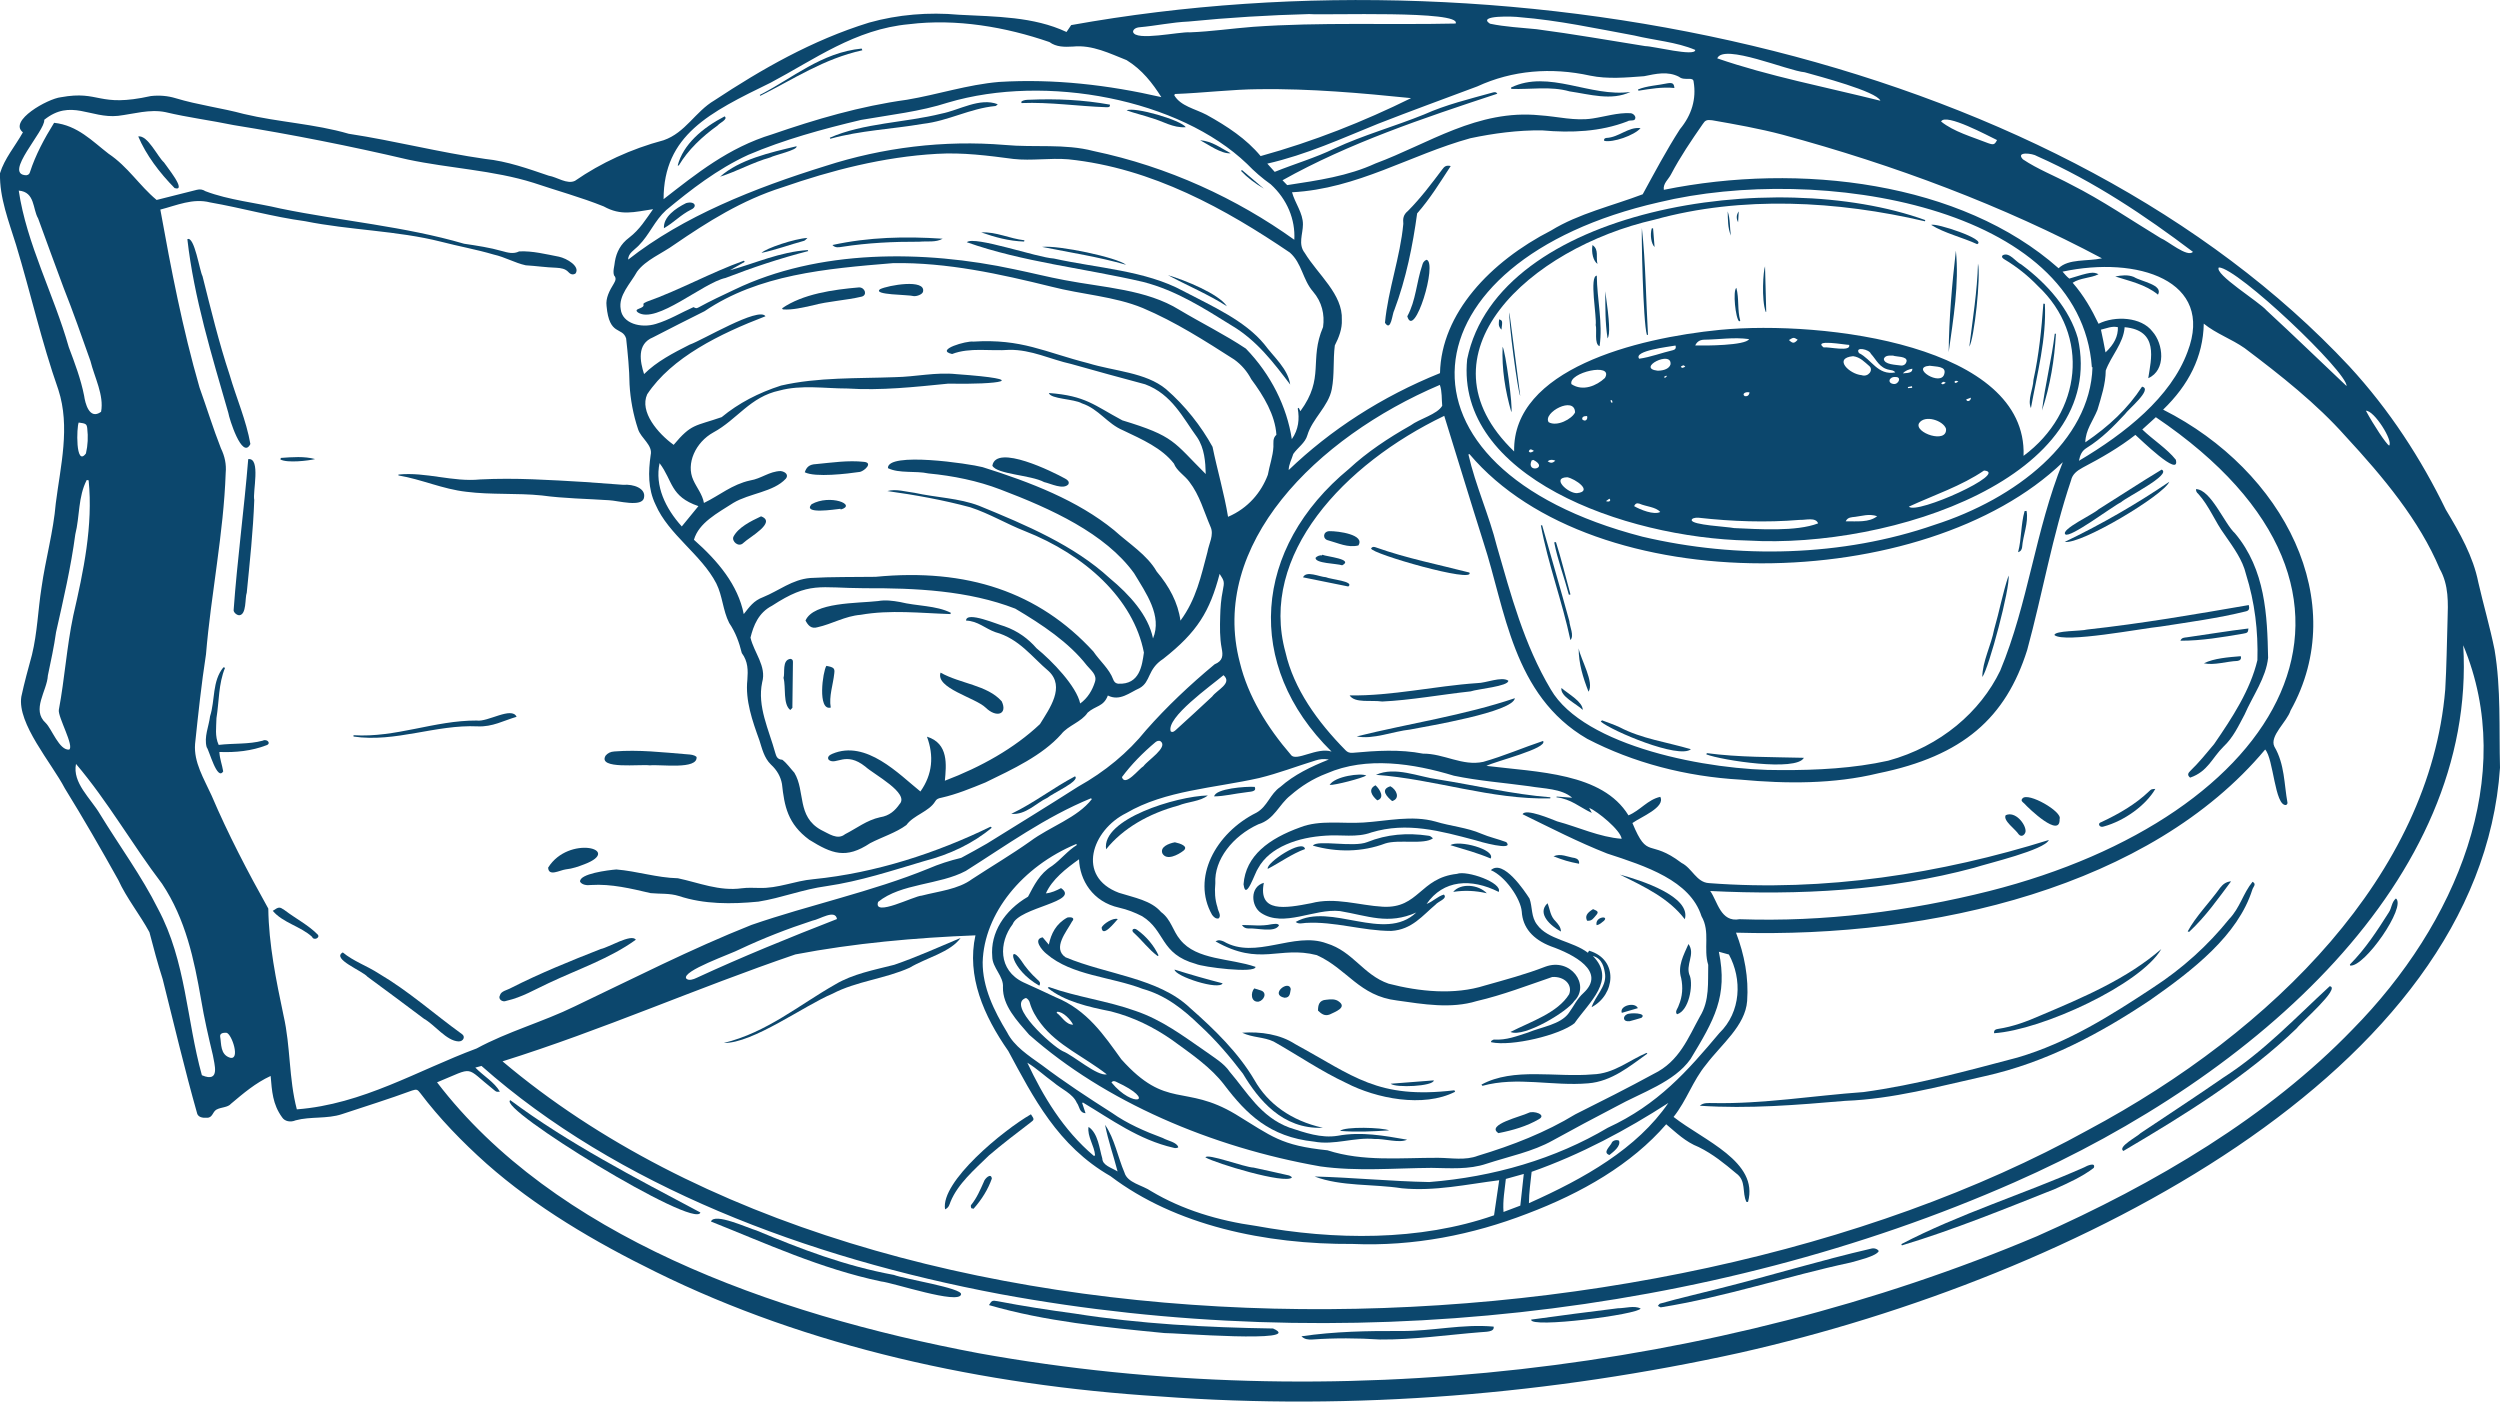 <?xml version="1.0" encoding="UTF-8"?>
<svg xmlns="http://www.w3.org/2000/svg" width="132" height="74" viewBox="0 0 132 74" fill="none">
  <path d="M14.294 56.809C13.483 57.182 12.842 57.737 12.2 58.275C12.027 58.483 11.675 58.451 11.426 58.589C11.213 58.712 11.231 59.038 10.901 59.018C10.659 59.032 10.487 58.974 10.417 58.818C9.746 56.454 9.188 54.072 8.59 51.7C8.326 50.877 8.106 50.049 7.89 49.221C7.387 48.29 6.683 47.424 6.246 46.464C5.337 44.834 4.409 43.222 3.422 41.624C2.725 40.288 0.902 38.206 1.126 36.785C1.283 36.044 1.489 35.31 1.687 34.576C1.973 33.399 2.006 32.203 2.193 31.017C2.402 29.534 2.82 28.069 2.945 26.577C3.195 24.595 3.719 22.542 3.081 20.577C2.193 18.049 1.617 15.465 0.847 12.925C0.465 11.691 -0.033 10.431 -0 9.148C0.238 8.367 0.799 7.721 1.21 6.987C0.429 6.382 2.523 5.21 3.213 5.134C5.293 4.755 5.15 5.694 7.963 5.072C8.411 5.022 8.854 5.057 9.276 5.186C10.446 5.542 11.69 5.697 12.878 6.018C14.698 6.452 16.623 6.54 18.413 7.063C20.838 7.433 23.186 8.044 25.61 8.39C26.791 8.511 27.888 8.91 28.974 9.277C29.41 9.348 29.946 9.75 30.36 9.547C31.725 8.602 33.324 7.862 35.041 7.404C36.196 7.004 36.71 5.894 37.719 5.301C40.198 3.665 42.872 2.124 45.891 1.193C47.41 0.767 49.035 0.632 50.634 0.779C52.582 0.881 54.574 0.873 56.312 1.689C56.386 1.58 56.455 1.475 56.558 1.325C80.492 -2.977 109.015 3.26 124.04 19.338C126.178 21.658 127.836 24.23 129.139 26.909C129.879 28.139 130.587 29.387 130.855 30.75C131.127 31.939 131.475 33.12 131.714 34.312C132.058 36.37 131.945 38.464 132 40.541C130.91 56.651 109.445 67.463 91.874 71.425C81.96 73.613 71.524 74.5 61.227 73.73C51.896 73.143 42.652 71.12 34.641 67.164C31.373 65.561 28.27 63.725 25.691 61.443C24.392 60.283 23.197 59.047 22.188 57.711C22.049 57.532 22.008 57.496 21.759 57.579C20.541 58.028 19.294 58.416 18.054 58.827C17.276 59.088 16.392 58.941 15.611 59.153C15.343 59.27 15.035 59.212 14.896 58.997C14.389 58.301 14.36 57.602 14.29 56.815L14.294 56.809ZM8.26 10.56C9.008 10.373 9.698 10.196 10.391 10.023C10.56 9.979 10.703 10.002 10.85 10.097C12.082 10.566 13.509 10.701 14.819 11.013C18.043 11.674 21.363 11.95 24.503 12.869C25.185 12.971 25.863 13.071 26.52 13.259C26.806 13.338 27.11 13.427 27.411 13.274C28.119 13.239 28.827 13.424 29.509 13.553C29.935 13.644 30.643 14.067 30.39 14.437C30.272 14.519 30.14 14.507 30.012 14.366C29.847 14.184 29.616 14.152 29.37 14.137C28.831 14.12 28.299 14.04 27.76 14.008C27.18 13.882 26.667 13.573 26.069 13.441C25.159 13.171 24.209 13.004 23.288 12.763C20.959 12.173 18.472 12.158 16.106 11.679C14.404 11.45 12.776 10.98 11.092 10.687C10.186 10.452 9.328 10.845 8.466 11.066C9.034 14.22 9.639 17.353 10.534 20.46C10.916 21.526 11.25 22.612 11.664 23.67C11.87 24.092 11.958 24.518 11.917 24.965C11.807 28.174 11.143 31.346 10.876 34.55C10.633 36.124 10.465 37.707 10.3 39.281C10.223 40.247 10.769 41.116 11.173 42.006C12.038 44.035 13.073 46.017 14.166 47.973C14.191 49.87 14.58 51.761 14.973 53.629C15.347 55.265 15.244 56.939 15.673 58.574C19.154 58.307 22.067 56.51 25.166 55.359C26.806 54.466 28.669 53.958 30.353 53.133C33.434 51.667 36.464 50.114 39.677 48.836C42.751 47.773 46.027 47.086 49.024 45.862C49.574 45.624 50.153 45.439 50.751 45.295C51.21 45.048 51.665 44.799 52.112 44.54C53.715 43.545 55.329 42.555 56.914 41.542C58.355 40.737 59.558 39.736 60.512 38.552C61.598 37.319 62.819 36.165 64.132 35.075C64.584 34.888 64.576 34.6 64.507 34.239C64.397 33.678 64.411 33.105 64.426 32.535C64.437 32.083 64.47 31.637 64.562 31.19C64.657 30.712 64.646 30.685 64.397 30.3C63.876 32.28 63.23 33.363 61.422 34.785C60.56 35.346 60.78 35.992 60.167 36.335C59.639 36.57 59.126 37.043 58.495 36.723C58.267 37.325 57.853 37.248 57.427 37.627C57.105 38.121 56.386 38.309 56.033 38.767C55.032 39.889 53.484 40.608 52.032 41.313C51.283 41.618 50.513 41.938 49.706 42.12C49.533 42.15 49.442 42.2 49.38 42.311C49.053 42.858 48.235 43.037 47.857 43.562C47.311 43.968 46.562 44.197 45.943 44.52C44.659 45.371 43.929 45.083 42.729 44.34C41.588 43.498 41.416 42.567 41.288 41.392C41.218 41.005 41.027 40.664 40.704 40.367C40.341 40.012 40.239 39.527 40.099 39.096C39.725 38.059 39.344 36.984 39.461 35.892C39.498 35.401 39.501 34.926 39.167 34.482C39.032 33.93 38.841 33.393 38.5 32.891C38.162 32.221 38.155 31.475 37.821 30.806C37.04 29.287 35.298 28.227 34.615 26.647C34.205 25.805 34.23 24.909 34.355 24.028C34.48 23.502 33.845 23.144 33.691 22.665C33.434 21.896 33.284 21.088 33.24 20.295C33.229 19.482 33.148 18.677 33.06 17.87C32.855 17.233 32.169 17.764 32.026 16.155C31.971 15.735 32.184 15.341 32.411 14.971C32.492 14.827 32.561 14.692 32.422 14.54C32.345 14.316 32.448 14.04 32.466 13.808C32.547 13.324 32.763 12.886 33.221 12.546C33.783 12.114 34.094 11.588 34.483 11.045C33.471 11.192 32.803 11.412 31.875 10.898C30.68 10.417 29.407 10.07 28.171 9.653C26.043 8.984 23.729 8.89 21.531 8.423C18.494 7.712 15.435 7.104 12.335 6.605C11.143 6.358 9.918 6.203 8.737 5.921C7.904 5.75 7.053 6.018 6.232 6.117C4.772 6.267 3.741 5.198 2.336 6.326C2.41 6.89 0.139 9.213 1.386 9.254C1.511 9.236 1.559 9.177 1.584 9.083C1.874 8.185 2.34 7.316 2.857 6.484C4.097 6.617 4.882 7.462 5.729 8.114C6.76 8.804 7.358 9.8 8.267 10.555L8.26 10.56ZM26.531 56.037C46.79 73.152 86.963 72.538 110.255 59.661C120.078 54.413 128.302 46.117 129.109 36.403C129.179 35.19 129.194 33.971 129.23 32.758C129.26 31.836 129.304 30.894 128.816 30.033C127.745 27.478 125.841 25.194 123.845 23.035C122.316 21.314 120.434 19.826 118.516 18.381C117.822 17.896 117.015 17.62 116.359 17.089C116.326 18.842 115.556 20.331 114.213 21.629C120.625 24.865 124.139 31.804 120.94 37.519C120.753 38.109 119.818 38.864 120.086 39.419C120.636 40.355 120.596 41.386 120.779 42.385C120.79 42.42 120.746 42.49 120.702 42.505C120.104 42.564 120.045 40.056 119.601 39.574C113.564 46.795 102.086 49.547 91.662 49.245C92.109 50.407 92.337 51.635 92.249 52.854C92.153 54.16 90.888 55.141 90.081 56.21C89.369 57.074 89.065 58.093 88.364 58.974C89.963 60.225 92.876 61.332 92.296 63.461H92.212C91.962 62.959 92.227 62.345 91.658 61.943C91.053 61.435 90.447 60.938 89.692 60.565C88.984 60.286 88.507 59.805 87.975 59.361C86.145 61.479 83.515 62.994 80.635 64.083C77.76 65.193 74.638 65.819 71.428 65.681C66.799 65.71 62.056 64.7 58.63 62.098C55.843 60.498 54.555 57.937 53.238 55.494C51.936 53.629 51.03 51.541 51.503 49.386C48.316 49.512 45.102 49.8 41.996 50.393C36.776 52.172 31.824 54.381 26.538 56.037H26.531ZM90.297 47.042C90.682 47.571 90.844 48.722 91.849 48.534C96.32 48.69 100.777 48.117 105.035 47.048C120.471 43.139 127.671 31.393 113.828 22.028C113.589 22.242 113.358 22.454 113.113 22.677C113.681 23.226 114.407 23.678 114.884 24.274C115.134 25.282 112.955 23.138 112.749 22.962C111.906 23.623 110.959 24.169 109.973 24.686C109.665 24.853 109.422 25.041 109.353 25.358C108.359 28.309 107.849 31.337 107.035 34.321C105.908 37.892 103.664 39.915 99.17 40.831C96.834 41.401 94.317 41.389 91.911 41.166C89.021 41.005 86.233 40.273 83.801 39.008C79.865 36.72 79.48 32.156 78.332 28.65C77.624 26.415 76.953 24.195 76.256 21.957C70.97 24.492 66.454 29.296 67.874 34.444C68.314 36.367 69.55 38.097 71.047 39.615C71.142 39.715 71.252 39.762 71.428 39.748C72.661 39.636 73.915 39.554 75.133 39.792C76.241 39.783 77.22 40.467 78.317 40.226C79.406 39.918 80.419 39.474 81.475 39.122C81.75 39.513 78.941 40.197 78.482 40.438C81.193 40.773 84.604 40.799 85.983 43.051C86.603 42.793 86.996 42.22 87.663 42.073C87.946 42.626 86.636 43.136 86.192 43.456C87.014 45.442 87.058 44.249 88.786 45.562C89.347 45.841 89.574 46.59 90.231 46.628C96.353 47.098 102.486 46.129 108.179 44.352C107.948 44.881 104.999 45.574 104.228 45.821C99.746 47.03 94.989 47.277 90.293 47.045L90.297 47.042ZM56.983 45.362C56.276 45.865 55.549 46.434 55.223 47.171C55.531 47.139 55.777 47.019 56.022 46.892C57.072 47.618 53.807 47.897 53.469 48.798C52.736 49.758 52.692 51.227 54.034 51.867C54.606 52.117 55.16 52.387 55.725 52.648C57.413 53.33 58.3 54.677 59.206 55.931C61.609 58.615 62.533 57.212 65.244 58.836C67.162 60.002 67.614 60.48 70.093 60.736C71.968 61.346 73.967 61.126 75.929 61.132C76.644 61.138 77.371 61.282 78.038 61.023C79.872 60.471 81.615 59.787 83.177 58.836C84.567 58.14 85.954 57.444 87.308 56.704C88.679 56.04 89.138 54.783 89.754 53.676C90.279 52.824 90.169 51.861 90.194 50.945C89.927 50.093 90.315 49.195 89.838 48.375C89.241 46.49 86.897 45.732 84.857 45.066C83.306 44.455 81.868 43.712 80.393 42.992C80.54 42.661 81.945 43.263 82.216 43.368C83.339 43.671 84.45 44.2 85.624 44.288C85.558 43.821 84.358 42.846 83.907 42.652C83.951 42.734 83.992 42.813 84.047 42.922C83.401 42.62 82.957 42.188 82.18 42.097C82.18 42.085 82.187 42.073 82.191 42.059C82.458 42.079 82.726 42.1 83.009 42.12C82.455 41.633 81.505 41.645 80.745 41.513C79.418 41.33 78.075 41.231 76.766 40.958C74.638 40.311 72.147 39.921 70.049 40.837C69.319 41.113 68.692 41.515 68.145 41.991C67.514 42.482 67.302 43.26 66.436 43.524C65.094 44.141 64.103 45.386 64.169 46.637C64.129 47.066 64.144 47.492 64.283 47.908C64.298 48.09 64.503 48.325 64.353 48.487C64.199 48.543 64.067 48.399 63.997 48.302C62.904 46.373 64.169 43.988 66.344 42.907C66.931 42.576 67.052 41.924 67.603 41.548C68.325 40.91 69.206 40.482 70.163 40.103C69.88 40.053 69.668 40.085 69.459 40.153C68.468 40.458 67.496 40.834 66.48 41.081C64.111 41.615 61.51 41.73 59.467 42.931C57.655 43.824 56.807 46.285 59.078 47.139C59.892 47.398 60.784 47.547 61.304 48.155C61.84 48.552 61.917 49.145 62.313 49.615C63.179 50.707 64.958 50.584 66.293 51.051C66.286 51.415 63.491 51.059 63.142 50.895C61.235 50.364 61.554 49.148 60.303 48.375C59.925 48.182 59.522 48.023 59.093 47.926C57.688 47.618 57.009 46.464 56.972 45.368L56.983 45.362ZM35.565 23.493C36.519 22.354 36.684 22.518 38.104 22.025C38.995 21.288 40.048 20.739 41.24 20.357C43.184 19.911 45.257 19.99 47.259 19.914C48.345 19.896 49.416 19.64 50.502 19.755C54.599 20.049 52.736 20.31 50.062 20.257C48.294 20.433 46.526 20.627 44.736 20.513C43.54 20.513 42.315 20.307 41.156 20.621C39.604 20.95 38.922 22.154 37.664 22.833C36.725 23.352 36.207 24.483 36.607 25.349C36.783 25.746 37.088 26.098 37.168 26.556C37.994 26.157 38.647 25.578 39.611 25.367C40.191 25.276 40.62 24.885 41.218 24.871C41.493 24.909 41.644 25.088 41.493 25.273C40.84 25.984 39.571 26.042 38.72 26.553C37.873 27.097 36.897 27.602 36.64 28.5C37.92 29.631 38.966 30.891 39.27 32.424C39.571 32.048 39.78 31.719 40.301 31.525C41.126 31.19 41.823 30.6 42.781 30.518C43.929 30.45 45.081 30.474 46.232 30.456C51.056 29.989 54.845 31.258 57.728 34.397C58.066 34.896 58.572 35.316 58.777 35.874C58.81 35.962 58.873 36.083 59.049 36.1C60.182 36.153 60.303 35.128 60.398 34.456C59.852 31.616 57.281 29.29 54.119 28.045C53.132 27.657 52.252 27.12 51.232 26.785C49.812 26.401 48.319 26.133 46.852 25.928C47.307 25.799 47.831 25.966 48.297 26.022C49.423 26.271 50.638 26.298 51.698 26.706C54.203 27.731 56.716 28.803 58.59 30.527C59.643 31.399 60.63 32.485 60.879 33.71C61.374 32.515 60.512 31.32 59.878 30.265C58.355 28.16 55.498 26.862 52.824 25.846C51.617 25.385 50.333 25.123 49.016 24.997C48.33 24.847 47.483 25.012 46.882 24.718C46.841 23.84 51.177 24.48 51.881 24.665C54.416 25.461 56.899 26.424 58.825 27.995C59.61 28.706 60.571 29.296 61.073 30.177C61.734 30.958 62.2 31.822 62.328 32.77C63.164 31.64 63.414 30.412 63.751 29.155C63.824 28.709 64.118 28.248 63.913 27.807C63.568 27.011 63.351 26.16 62.794 25.434C62.552 25.1 62.13 24.865 61.983 24.477C61.345 23.658 60.314 23.206 59.309 22.727C58.447 22.366 58.032 21.602 57.123 21.297C56.708 21.056 55.468 21.074 55.38 20.751C57.332 20.895 57.772 21.402 59.261 22.195C62.031 23.035 61.943 23.32 63.663 25.029C63.648 24.383 63.597 23.678 63.212 23.094C62.464 22.075 61.884 20.818 60.461 20.29C59.159 19.943 57.856 19.585 56.558 19.218C55.465 18.977 54.456 18.454 53.293 18.472C52.285 18.551 51.217 18.328 50.271 18.692C49.328 18.478 51.048 17.981 51.39 18.037C53.954 17.876 55.153 18.592 57.457 19.177C58.836 19.602 60.49 19.658 61.565 20.545C62.577 21.42 63.428 22.51 64.022 23.593C64.276 24.832 64.635 26.039 64.841 27.288C65.908 26.832 66.601 25.984 66.942 25.07C67.03 24.574 67.21 24.095 67.236 23.593C67.247 23.382 67.184 23.144 67.394 22.956C67.328 21.916 66.726 20.909 66.066 20.022C65.857 19.623 65.563 19.268 65.167 18.983C63.637 18.005 62.067 16.995 60.336 16.263C58.832 15.644 57.108 15.55 55.513 15.136C52.809 14.469 50.01 13.847 47.16 13.893C43.58 14.187 40.055 14.498 37.201 16.431C36.284 16.88 35.386 17.35 34.48 17.811C33.603 18.166 33.801 19.106 34.007 19.752C34.674 19.088 35.532 18.645 36.416 18.196C37.066 17.978 40.066 16.172 40.418 16.698C38.008 17.623 35.463 18.871 34.172 20.818C33.753 21.743 34.744 22.891 35.565 23.485V23.493ZM130.059 34.074C130.785 46.422 119.165 56.795 106.352 62.43C90.227 69.537 70.739 71.639 52.816 68.33C42.564 66.403 32.565 62.606 25.423 56.281C25.357 56.298 25.243 56.331 25.097 56.369C25.537 56.818 26.102 57.135 26.395 57.64C26.194 57.658 26.204 57.649 26.065 57.535C24.499 56.29 25.119 56.31 23.076 57.147C29.231 65.196 40.594 69.366 51.694 71.454C70.339 74.814 90.693 72.391 107.544 65.276C113.857 62.48 119.785 58.947 124.223 54.346C129.718 48.769 132.939 40.966 130.059 34.071V34.074ZM77.583 23.975C77.583 23.975 77.55 23.987 77.532 23.995C77.906 25.637 78.629 27.208 79.036 28.847C79.777 31.408 80.463 34.021 81.882 36.403C83.629 39.422 90.227 40.693 94.061 40.661C95.946 40.667 97.872 40.57 99.695 40.165C102.471 39.407 104.57 37.575 105.611 35.413C107.101 31.83 107.46 28.004 108.916 24.404C101.65 31.399 84.201 31.792 77.587 23.975H77.583ZM110.483 19.388C110.483 19.388 110.461 19.388 110.45 19.388C109.844 10.881 96.063 8.634 87.59 10.681C74.022 13.776 72.727 24.709 86.717 28.336C91.75 29.525 97.303 29.393 102.138 27.713C106.433 26.339 110.362 23.285 110.483 19.391V19.388ZM36.622 16.219C36.754 16.284 36.761 16.293 36.89 16.228C37.506 15.89 38.148 15.591 38.79 15.288C43.195 13.168 48.741 13.177 53.587 14.225C54.464 14.405 55.325 14.625 56.206 14.789C58.282 15.189 60.527 15.277 62.276 16.363C63.436 17.056 64.675 17.667 65.783 18.407C67.107 19.773 67.951 21.482 68.208 23.188C68.567 22.68 68.619 22.116 68.52 21.567C68.538 21.555 68.556 21.543 68.575 21.532C68.604 21.593 68.633 21.655 68.659 21.711C69.961 19.934 69.106 19.03 69.858 17.268C69.95 16.61 69.803 15.949 69.327 15.394C68.776 14.763 68.747 13.896 68.101 13.333C64.752 11.063 60.853 8.869 56.404 8.411C55.435 8.332 54.474 8.499 53.513 8.393C52.171 8.217 50.832 8.041 49.464 8.123C46.639 8.282 43.896 8.995 41.313 9.891C39.164 10.569 37.348 11.723 35.609 12.913C34.953 13.388 34.091 13.72 33.636 14.346C33.284 14.98 32.642 15.6 32.774 16.328C32.858 17.077 33.834 17.347 34.63 17.103C35.349 16.886 35.94 16.516 36.618 16.216L36.622 16.219ZM67.969 9.773C69.616 9.521 71.172 9.298 72.624 8.631C75.423 7.594 78.016 5.759 81.303 6.088C82.231 6.147 83.159 6.402 84.091 6.255C84.751 6.156 85.411 5.941 86.09 5.976C86.233 5.988 86.358 6.12 86.347 6.229C86.328 6.437 86.071 6.305 85.921 6.411C84.494 6.96 82.965 7.022 81.42 6.884C80.144 6.869 78.867 7.039 77.638 7.298C74.451 8.176 71.671 9.97 68.219 10.152C68.376 10.728 68.802 11.251 68.795 11.853C68.795 12.355 68.527 12.892 68.89 13.353C69.587 14.501 70.911 15.541 70.849 16.886C70.871 17.356 70.698 17.811 70.478 18.24C70.379 19.009 70.467 19.787 70.317 20.551C70.145 21.45 69.286 22.11 69.029 22.98C68.916 23.385 68.523 23.628 68.285 23.969C68.201 24.251 68.043 24.527 68.043 24.818C70.247 22.701 72.954 20.941 76.032 19.702C76.098 16.548 78.684 13.817 81.904 12.167C83.35 11.277 85.136 10.866 86.735 10.258C87.366 9.104 87.979 7.944 88.701 6.822C89.329 6.064 89.574 5.216 89.424 4.32C89.409 4.015 88.94 4.294 88.654 4.056C88.056 3.745 87.429 3.897 86.805 4.024C85.862 4.094 84.887 4.185 83.959 3.994C81.904 3.542 79.85 3.709 77.998 4.564C76.248 5.219 74.491 5.859 72.756 6.537C70.845 7.31 68.985 8.167 66.913 8.64C67.052 8.793 67.173 8.928 67.305 9.075C68.365 8.646 69.455 8.332 70.467 7.838C71.982 7.133 73.637 6.675 75.199 6.041C76.336 5.53 77.58 5.228 78.809 4.887C78.897 4.863 78.992 4.84 79.058 4.949C75.133 6.244 71.219 7.556 67.716 9.518C67.815 9.621 67.889 9.697 67.966 9.776L67.969 9.773ZM57.028 37.149C57.431 36.861 57.677 36.441 57.812 36.009C57.937 35.63 57.611 35.407 57.383 35.131C56.441 33.921 55.025 32.976 53.605 32.136C51.133 31.178 48.349 31.046 45.645 31.058C43.246 31.049 42.755 30.688 40.763 31.983C40.044 32.353 39.784 33.032 39.626 33.666C39.809 34.459 40.484 35.175 40.242 36.027C39.974 37.301 40.598 38.529 40.935 39.756C40.987 39.921 41.027 40.097 41.306 40.115C41.555 40.306 41.735 40.576 41.944 40.802C42.531 41.786 42.062 43.104 43.346 43.818C43.764 44.014 44.215 44.373 44.622 44.044C45.224 43.739 45.766 43.304 46.467 43.151C46.966 43.075 47.263 42.793 47.494 42.461C48.048 41.883 46.144 40.893 45.689 40.476C44.644 39.645 44.156 40.423 43.764 40.126C43.65 39.988 43.786 39.865 43.943 39.803C45.733 39.04 47.465 40.881 48.598 41.791C49.24 40.887 49.317 39.903 48.943 38.896C50.102 39.251 49.963 40.405 49.889 41.222C51.793 40.499 53.557 39.513 54.911 38.232C55.417 37.41 56.254 36.268 55.37 35.437C54.489 34.697 53.822 33.727 52.556 33.378C52.02 33.19 51.635 32.788 51.008 32.767C51.015 32.245 52.695 32.982 53.033 33.067C53.737 33.316 54.287 33.719 54.731 34.23C55.545 34.89 56.844 36.238 57.035 37.149H57.028ZM58.348 59.391C58.85 60.119 59.019 61.091 59.371 61.91C59.529 62.462 60.31 62.568 60.787 62.897C62.412 63.869 64.327 64.453 66.319 64.729C70.449 65.484 74.946 65.543 78.886 64.168C78.981 63.523 79.065 62.926 79.157 62.316C77.451 62.53 75.757 62.912 74.011 62.741C72.503 62.506 70.801 62.653 69.411 62.119C71.406 62.172 73.453 62.374 75.463 62.412C78.871 62.142 82.132 61.182 84.89 59.546C87.55 58.319 89.101 56.545 90.778 54.551C91.937 53.429 91.988 51.688 91.287 50.399C91.086 50.343 90.913 50.296 90.756 50.252C91.24 52.61 90.506 53.855 89.259 55.92C88.393 57.144 86.688 57.673 85.305 58.439C84.19 59.021 83.078 59.611 81.985 60.216C80.929 60.809 79.667 61.059 78.486 61.446C77.558 61.761 76.56 61.678 75.581 61.664C73.622 61.678 71.663 61.857 69.719 61.587C63.949 60.577 58.326 58.16 54.339 54.633C53.686 53.885 52.938 53.089 52.956 52.131C53.004 51.547 52.395 51.103 52.391 50.51C52.281 49.256 53.029 48.07 54.28 47.345C54.599 46.748 54.889 46.129 55.553 45.718C56.03 45.371 56.356 44.928 56.866 44.611C56.851 44.596 56.833 44.581 56.818 44.567C53.983 45.75 51.955 48.229 51.885 50.804C51.877 52.117 52.472 53.353 53.18 54.516C53.543 55.238 54.302 55.732 55.01 56.237C56.191 57.13 57.442 57.952 58.711 58.759C59.507 59.323 60.435 59.731 61.396 60.087C61.653 60.236 62.152 60.31 62.214 60.577C62.166 60.621 62.038 60.633 61.957 60.601C60.127 60.181 58.678 59.109 57.178 58.213C57.163 58.222 57.148 58.231 57.138 58.239C57.196 58.416 57.255 58.592 57.317 58.777C56.98 58.759 57.002 58.41 56.855 58.228C56.646 57.743 56.041 57.505 55.623 57.144C55.146 56.801 54.757 56.425 54.243 56.111C55.065 57.861 56.129 59.658 57.757 61.032C57.779 61.023 57.798 61.015 57.82 61.006C57.787 60.495 57.394 59.998 57.475 59.499C57.985 59.843 58.047 60.653 58.201 61.164C58.212 61.529 58.656 61.64 59.008 61.852C58.781 60.971 58.52 60.266 58.348 59.394V59.391ZM68.34 12.66C68.398 11.597 67.969 10.528 67.096 9.732C66.638 9.409 66.223 9.045 65.846 8.655C62.28 5.236 55.237 3.877 50.054 5.416C48.587 5.891 46.999 6.064 45.462 6.332C43.422 6.816 41.39 7.374 39.509 8.176C37.865 8.934 36.483 10.011 35.173 11.095C34.56 11.653 34.3 12.381 33.728 12.96C33.504 13.195 33.156 13.374 33.17 13.706C36.075 11.421 39.831 9.929 43.599 8.76C46.603 7.791 49.831 7.386 53.055 7.653C54.621 7.8 56.206 7.574 57.732 7.973C61.69 8.804 65.303 10.484 68.34 12.66ZM35.034 10.519C36.772 9.169 38.463 7.794 40.77 7.092C43.07 6.299 45.411 5.606 47.89 5.266C49.526 4.99 51.074 4.47 52.751 4.326C55.659 4.15 58.52 4.485 61.319 5.128C60.857 4.399 60.307 3.68 59.485 3.175C58.608 2.831 57.677 2.356 56.661 2.458C56.213 2.485 55.769 2.488 55.41 2.22C53.114 1.428 50.502 0.969 47.997 1.278C45.154 1.536 42.986 3.151 40.693 4.364C37.455 5.944 35.041 7.13 35.037 10.519H35.034ZM70.306 39.683C65.669 35.122 66.15 28.932 71.234 24.75C72.18 23.872 73.299 23.129 74.477 22.463C74.953 22.11 75.885 21.881 76.149 21.426C76.112 21.05 76.149 20.692 76.025 20.322C69.481 23.106 63.828 28.765 65.464 34.981C65.893 36.749 66.898 38.394 68.171 39.868C68.443 40.223 69.554 39.433 70.306 39.683ZM110.985 13.641C105.784 10.869 100.032 8.71 94.112 7.11C92.898 6.79 91.643 6.567 90.396 6.349C90.114 6.314 90.033 6.349 89.897 6.561C89.296 7.427 88.716 8.282 88.236 9.195C88.096 9.477 87.799 9.682 87.85 10.023C95.029 8.561 103.557 9.609 108.693 14.164C109.217 13.65 110.207 13.808 110.981 13.641H110.985ZM113.094 20.416C113.703 20.53 112.35 21.629 112.196 21.869C111.598 22.512 110.981 23.147 110.185 23.643C109.899 23.819 109.833 24.037 109.767 24.33C112.221 22.877 114.624 20.968 115.504 18.572C116.946 14.801 112.849 13.497 108.902 14.343C109.041 14.501 109.111 14.592 109.257 14.71C110.376 14.363 110.523 14.34 110.802 14.481C110.376 14.695 109.837 14.663 109.437 14.93C110.024 15.606 110.442 16.337 110.802 17.095C111.678 16.657 113.065 16.736 113.648 17.503C114.228 18.152 114.382 19.547 113.428 19.969C113.578 18.959 114.004 17.441 112.181 17.276C112.119 18.131 111.469 18.783 111.183 19.564C111.176 20.275 110.948 20.962 110.743 21.646C110.505 22.231 110.116 22.703 110.105 23.355C111.356 22.504 112.346 21.576 113.102 20.413L113.094 20.416ZM62.034 4.966L62.001 5.031C62.335 5.603 63.091 5.741 63.707 6.062C64.808 6.672 65.812 7.336 66.561 8.241C69.341 7.474 72.008 6.414 74.506 5.181C71.847 4.91 69.18 4.675 66.499 4.708C65.002 4.72 63.527 4.91 62.034 4.963V4.966ZM10.663 56.774C11.664 57.197 11.305 56.152 11.239 55.711C11.004 54.733 10.78 53.755 10.615 52.766C10.252 50.675 9.808 48.543 8.557 46.663C6.98 44.59 5.703 42.326 4.013 40.335C3.814 41.333 4.779 42.141 5.282 42.99C6.301 44.658 7.49 46.273 8.345 47.991C9.826 50.76 9.848 53.858 10.659 56.771L10.663 56.774ZM4.676 25.361C4.643 25.355 4.614 25.349 4.581 25.343C4.119 26.227 4.214 27.273 3.976 28.212C3.745 29.948 3.345 31.666 2.96 33.378C2.853 34.147 2.685 34.908 2.527 35.669C2.487 36.479 1.643 37.478 2.417 38.176C2.736 38.488 3.128 39.624 3.649 39.58C3.939 39.413 3.051 37.856 3.106 37.483C3.418 35.827 3.521 34.153 3.869 32.5C4.409 30.154 4.919 27.752 4.68 25.358L4.676 25.361ZM0.99 10.064C1.401 12.869 2.85 15.567 3.631 18.328C3.95 19.174 4.269 20.019 4.442 20.897C4.493 21.262 4.709 22.201 5.337 21.743C5.502 20.868 4.988 19.925 4.775 19.059C4.317 17.77 3.869 16.478 3.36 15.2C2.901 13.979 2.461 12.754 2.013 11.533C1.72 11.042 1.859 10.138 0.994 10.064H0.99ZM76.857 1.243C77.206 0.535 69.969 0.811 69.121 0.743C66.994 0.799 64.866 0.928 62.757 1.137C61.88 1.175 61.033 1.363 60.167 1.439C59.955 1.457 59.822 1.563 59.826 1.683C59.944 2.194 62.269 1.663 62.838 1.707C63.953 1.665 65.053 1.501 66.165 1.416C69.719 1.163 73.303 1.322 76.861 1.243H76.857ZM88.093 58.234C85.884 59.658 83.474 60.956 80.87 61.872C80.815 62.421 80.731 62.95 80.727 63.528C83.654 62.222 86.438 60.648 88.093 58.231V58.234ZM57.655 42.194C57.636 42.179 57.622 42.164 57.603 42.15C55.171 43.151 53.132 44.637 50.993 45.985C49.596 46.731 47.575 46.634 46.364 47.621C46.089 48.443 48.264 47.303 48.668 47.289C49.574 47.054 50.597 46.957 51.324 46.417C52.343 45.75 53.411 45.119 54.397 44.42C55.435 43.645 56.895 43.178 57.651 42.191L57.655 42.194ZM89.508 2.635C88.514 2.215 87.355 2.132 86.288 1.874C84.285 1.507 82.293 1.072 80.243 0.908C79.96 0.864 77.961 0.79 78.669 1.251C79.476 1.422 80.309 1.457 81.13 1.542C83.053 1.795 84.96 2.129 86.871 2.435C87.297 2.435 89.527 3.01 89.508 2.637V2.635ZM115.783 13.294C113.263 11.392 110.596 9.597 107.559 8.246C107.321 8.088 106.4 7.985 106.811 8.414C107.585 8.934 108.502 9.289 109.338 9.738C111.014 10.584 112.511 11.618 114.088 12.575C114.448 12.713 115.501 13.617 115.787 13.297L115.783 13.294ZM99.284 5.316C99.075 4.822 96.038 4.029 95.286 3.815C94.409 3.745 90.994 2.276 90.671 3.081C93.393 4.021 96.419 4.602 99.284 5.319V5.316ZM44.193 48.528C44.105 47.982 43.279 48.546 42.898 48.61C41.574 49.042 40.297 49.541 39.065 50.12C38.621 50.361 35.98 51.268 36.233 51.667C36.365 51.802 36.618 51.709 36.772 51.635C39.197 50.513 41.676 49.506 44.193 48.525V48.528ZM123.9 20.384C123.941 19.649 118.149 14.14 117.155 14.12C116.887 14.466 119.293 15.943 119.675 16.39C121.109 17.711 122.481 19.047 123.9 20.384ZM36.879 26.724C35.375 26.216 35.532 25.39 34.825 24.454C34.571 25.652 35.129 26.835 35.998 27.796C36.303 27.423 36.589 27.073 36.875 26.724H36.879ZM58.44 56.727C57.281 55.82 55.828 55.194 54.966 54.055C54.694 53.708 54.482 53.335 54.368 52.93C54.353 52.848 54.251 52.71 54.163 52.695C53.128 53.048 55.531 55.224 56.114 55.503C56.697 55.735 57.915 56.83 58.44 56.727ZM64.602 35.648C63.938 36.212 61.561 37.886 61.814 38.617C61.913 38.69 62.005 38.611 62.078 38.547C62.731 37.962 63.366 37.366 64.004 36.776C64.254 36.426 65.09 36.077 64.602 35.651V35.648ZM80.272 63.658C80.335 63.1 80.393 62.559 80.456 61.984C80.125 62.075 79.821 62.16 79.509 62.248C79.447 62.832 79.341 63.39 79.385 63.992C79.707 63.872 79.982 63.766 80.269 63.658H80.272ZM59.239 41.034C59.404 41.565 60.138 40.59 60.376 40.455C60.589 40.15 61.679 39.466 61.29 39.148C61.187 39.078 61.088 39.125 61.007 39.187C60.336 39.751 59.734 40.364 59.236 41.034H59.239ZM102.49 6.417C103.157 6.954 104.122 7.224 104.966 7.556C105.267 7.665 105.322 7.633 105.443 7.395C105.032 7.204 102.714 5.941 102.49 6.417ZM4.156 22.31C4.046 22.515 3.979 24.692 4.537 23.943C4.64 23.505 4.658 23.062 4.607 22.621C4.581 22.383 4.533 22.36 4.156 22.31ZM11.972 54.533C11.73 54.513 11.609 54.583 11.624 54.73C11.694 55.103 11.617 55.688 12.152 55.849C12.695 55.978 12.247 54.619 11.969 54.533H11.972ZM111.169 18.61C111.634 18.172 111.836 17.755 111.825 17.276C111.502 17.203 111.231 17.338 110.93 17.406C111.022 17.832 111.091 18.169 111.172 18.61H111.169ZM124.92 21.687C125.324 22.439 125.988 23.438 126.145 23.529C126.376 23.294 125.36 21.667 124.92 21.687ZM58.685 57.153C59.83 58.551 61.15 58.14 58.938 57.121C58.854 57.077 58.763 57.056 58.685 57.153ZM55.817 53.423C55.806 53.441 55.799 53.459 55.788 53.476C56.055 53.658 56.279 54.111 56.661 54.102C56.536 53.846 56.129 53.403 55.817 53.423Z" fill="#0C476D"></path>
  <path d="M52.366 43.703C51.386 44.528 50.15 45.118 48.8 45.465C47.102 45.967 45.422 46.528 43.632 46.789C42.4 46.954 41.262 47.412 40.045 47.606C38.621 47.744 37.191 47.753 35.845 47.309C35.353 47.154 34.847 47.206 34.352 47.157C33.325 46.919 32.29 46.66 31.201 46.728C30.988 46.76 30.728 46.719 30.629 46.557C30.57 46.132 32.125 45.941 32.543 45.908C33.633 45.996 34.682 46.346 35.793 46.372C36.905 46.607 37.972 47.065 39.168 46.901C39.465 46.863 39.777 46.877 40.081 46.883C41.079 46.919 41.963 46.508 42.942 46.422C46.247 46.093 49.464 45.03 52.3 43.65C52.322 43.668 52.344 43.685 52.366 43.703Z" fill="#0C476D"></path>
  <path d="M21.04 25.056C22.5 24.909 23.898 25.461 25.358 25.314C27.199 25.22 29.029 25.341 30.863 25.449C31.546 25.496 32.228 25.549 32.914 25.599C33.438 25.552 34.113 25.781 34.003 26.277C33.912 26.803 32.62 26.433 32.169 26.413C30.981 26.333 29.789 26.322 28.604 26.16C27.287 26.025 25.945 26.134 24.624 25.966C23.369 25.825 22.258 25.308 21.037 25.103C21.037 25.088 21.037 25.073 21.037 25.056H21.04Z" fill="#0C476D"></path>
  <path d="M9.896 12.628C10.267 12.449 10.542 14.316 10.692 14.578C11.132 16.325 11.554 18.075 12.126 19.799C12.479 21.015 13.007 22.21 13.22 23.443C12.79 24.316 12.09 22.063 12.057 21.805C11.187 18.777 10.241 15.72 9.893 12.631L9.896 12.628Z" fill="#0C476D"></path>
  <path d="M13.106 24.242C13.788 24.151 13.329 26.013 13.425 26.398C13.366 28.033 13.19 29.663 13.029 31.293C12.926 31.566 13.029 32.45 12.636 32.485C12.508 32.485 12.347 32.353 12.335 32.227C12.526 29.569 12.889 26.906 13.106 24.245V24.242Z" fill="#0C476D"></path>
  <path d="M33.571 49.618C32.217 50.601 30.522 51.174 28.963 51.911C28.237 52.246 27.562 52.657 26.744 52.842C26.513 52.942 26.286 52.739 26.396 52.557C26.451 52.325 26.774 52.284 26.983 52.164C28.505 51.391 30.111 50.739 31.729 50.105C32.125 50.029 33.35 49.277 33.571 49.618Z" fill="#0C476D"></path>
  <path d="M18.098 50.287C18.644 50.745 19.389 51.004 20.002 51.403C21.597 52.343 22.918 53.538 24.385 54.595C24.59 54.724 24.469 55 24.205 54.986C23.574 54.959 22.94 54.096 22.39 53.793C21.399 53.05 20.405 52.305 19.404 51.573C19.151 51.265 17.485 50.628 18.098 50.29V50.287Z" fill="#0C476D"></path>
  <path d="M36.779 39.962C36.856 40.655 34.879 40.349 34.307 40.411C33.812 40.338 31.545 40.64 31.974 39.9C32.084 39.765 32.235 39.689 32.436 39.677C33.724 39.574 35 39.724 36.281 39.827C36.457 39.841 36.644 39.847 36.776 39.965L36.779 39.962Z" fill="#0C476D"></path>
  <path d="M11.884 35.258C11.532 36.103 11.572 37.034 11.429 37.918C11.422 38.397 11.334 38.867 11.546 39.331C12.331 39.237 13.138 39.307 13.868 39.108C14.107 38.987 14.338 39.263 14.063 39.351C13.289 39.648 12.449 39.739 11.583 39.704C11.598 40.053 11.73 40.388 11.785 40.729C11.466 41.254 11.047 39.616 10.912 39.451C10.765 38.908 11.025 38.359 11.092 37.818C11.363 36.981 11.194 35.965 11.796 35.234L11.877 35.258H11.884Z" fill="#0C476D"></path>
  <path d="M18.666 38.819C20.908 38.96 22.94 38.035 25.17 38.044C25.742 38.138 27.022 37.286 27.276 37.847C26.597 38.044 26.003 38.388 25.225 38.352C23.006 38.247 20.878 39.216 18.666 38.89C18.666 38.866 18.666 38.843 18.666 38.819Z" fill="#0C476D"></path>
  <path d="M28.945 45.806C30.027 44.076 32.913 44.846 30.863 45.63C30.547 45.75 30.232 45.867 29.873 45.903C29.546 45.947 28.963 46.302 28.941 45.806H28.945Z" fill="#0C476D"></path>
  <path d="M7.299 7.204C7.798 7.122 8.322 8.279 8.66 8.578C8.755 8.743 9.911 10.135 9.221 9.932C8.421 9.119 7.717 8.188 7.299 7.204Z" fill="#0C476D"></path>
  <path d="M14.404 48.091C14.723 47.874 14.76 47.874 15.021 48.053C15.593 48.49 16.29 48.846 16.778 49.348C16.921 49.515 16.561 49.685 16.477 49.465C15.893 48.919 14.925 48.719 14.404 48.094V48.091Z" fill="#0C476D"></path>
  <path d="M56.76 40.99C57.061 41.225 55.546 41.904 55.311 42.118C54.691 42.406 54.17 43.04 53.393 42.972C54.599 42.394 55.586 41.61 56.76 40.99Z" fill="#0C476D"></path>
  <path d="M14.83 24.178C15.424 24.134 16.077 24.084 16.638 24.239C16.293 24.325 15.167 24.46 14.804 24.26C14.812 24.233 14.822 24.204 14.83 24.178Z" fill="#0C476D"></path>
  <path d="M118.934 46.557C119.165 46.678 118.963 46.831 118.923 46.974C118.16 49.385 115.801 51.215 113.534 52.801C110.937 54.536 108.073 56.096 104.775 56.827C102.361 57.364 99.951 58.028 97.431 58.125C94.864 58.342 92.34 58.556 89.751 58.383C89.945 58.21 90.191 58.242 90.444 58.242C93.103 58.295 95.748 57.849 98.396 57.661C101.173 57.282 103.858 56.542 106.528 55.837C109.199 55.056 111.484 53.593 113.659 52.16C115.251 51.127 116.586 49.908 117.698 48.528C118.27 47.938 118.435 47.165 118.938 46.554L118.934 46.557Z" fill="#0C476D"></path>
  <path d="M38.217 55.068C40.491 54.516 42.2 53.054 44.104 51.976C45.021 51.427 46.144 51.215 47.215 50.942C48.429 50.525 49.547 50.014 50.721 49.524C50.167 50.287 48.902 50.572 48.036 51.092C46.741 51.679 45.219 51.806 43.961 52.466C42.486 53.077 39.743 55.101 38.217 55.068Z" fill="#0C476D"></path>
  <path d="M105.289 54.554C105.267 54.392 105.363 54.345 105.506 54.325C106.302 54.204 107.021 53.931 107.725 53.623C110.036 52.648 112.325 51.667 114.118 50.108C113.036 51.975 107.824 54.386 105.289 54.554Z" fill="#0C476D"></path>
  <path d="M54.434 58.836C54.625 59.118 54.618 59.112 54.379 59.294C53.649 59.852 52.916 60.41 52.222 61.003C51.441 61.764 50.572 62.509 50.187 63.455C50.132 63.596 50.106 63.76 49.9 63.854C49.647 62.398 52.967 59.678 54.431 58.836H54.434Z" fill="#0C476D"></path>
  <path d="M115.512 49.174C115.948 48.37 116.671 47.647 117.221 46.878C117.35 46.717 117.507 46.558 117.801 46.534C117.108 47.462 116.458 48.393 115.585 49.204C115.56 49.195 115.534 49.186 115.508 49.177L115.512 49.174Z" fill="#0C476D"></path>
  <path d="M51.283 63.796C51.276 63.74 51.239 63.667 51.272 63.628C51.581 63.247 51.757 62.821 51.947 62.398C51.984 62.242 52.332 61.893 52.369 62.231C52.167 62.803 51.834 63.338 51.404 63.822C51.364 63.813 51.324 63.802 51.283 63.793V63.796Z" fill="#0C476D"></path>
  <path d="M115.636 41.057C115.475 40.925 115.53 40.819 115.644 40.708C116.106 40.261 116.498 39.777 116.902 39.292C117.863 37.897 118.82 36.429 119.191 34.855C119.235 33.334 119.055 31.801 118.589 30.321C118.41 29.557 117.925 28.908 117.467 28.242C116.946 27.54 116.66 26.732 116.062 26.069C115.974 26.004 115.948 25.919 115.948 25.825C116.741 25.848 117.448 27.654 118.01 28.163C119.616 30.08 119.712 32.491 119.756 34.729C119.649 35.783 118.945 36.737 118.516 37.724C118.197 38.317 117.922 38.934 117.393 39.43C116.803 40.009 116.575 40.737 115.644 41.057H115.636Z" fill="#0C476D"></path>
  <path d="M118.736 31.945C118.776 32.13 118.765 32.241 118.574 32.282C117.107 32.644 115.592 32.846 114.088 33.081C113.109 33.175 108.997 33.971 108.476 33.533C108.472 33.293 109.899 33.328 110.196 33.24C113.072 32.926 115.897 32.438 118.732 31.948L118.736 31.945Z" fill="#0C476D"></path>
  <path d="M72.98 37.04C72.371 36.952 71.538 37.14 71.26 36.717C73.483 36.755 75.746 36.221 77.998 36.068C78.46 36.068 79.278 35.701 79.638 35.939C79.674 36.235 78.002 36.379 77.65 36.505C76.142 36.667 74.455 36.975 72.98 37.04Z" fill="#0C476D"></path>
  <path d="M79.986 36.861C79.898 37.596 75.394 38.336 74.455 38.52C73.567 38.612 72.489 39.061 71.634 38.882C74.407 38.195 77.29 37.775 79.986 36.864V36.861Z" fill="#0C476D"></path>
  <path d="M114.136 24.795C114.69 25.059 112.273 26.248 111.99 26.518C111.543 26.73 109.294 28.436 109.048 28.213C108.795 27.949 110.541 27.15 110.805 26.891C111.921 26.195 113.003 25.476 114.136 24.795Z" fill="#0C476D"></path>
  <path d="M108.747 43.242C108.795 44.294 107.119 42.69 106.877 42.42C106.792 42.344 106.678 42.279 106.785 42.159C107.071 41.8 108.916 42.866 108.747 43.242Z" fill="#0C476D"></path>
  <path d="M72.394 28.958C72.471 28.841 72.57 28.873 72.672 28.911C74.257 29.475 75.941 29.807 77.584 30.23C77.918 30.82 72.405 29.24 72.394 28.961V28.958Z" fill="#0C476D"></path>
  <path d="M109.019 28.612C111.014 27.652 112.822 26.601 114.539 25.438C114.253 26.137 109.888 28.756 109.019 28.612Z" fill="#0C476D"></path>
  <path d="M113.802 41.654C113.307 42.511 112.185 43.339 111.066 43.642C110.86 43.721 110.714 43.468 110.952 43.407C111.895 42.966 112.768 42.455 113.472 41.78C113.589 41.665 113.597 41.668 113.799 41.654H113.802Z" fill="#0C476D"></path>
  <path d="M71.722 28.8C71.171 28.935 70.647 28.671 70.137 28.533C69.818 28.468 69.844 28.063 70.185 28.045C70.662 28.036 72.092 28.23 71.722 28.8Z" fill="#0C476D"></path>
  <path d="M115.127 33.83C115.189 33.657 115.343 33.668 115.457 33.651C116.547 33.498 117.629 33.313 118.718 33.184C118.692 33.398 118.681 33.416 118.425 33.46C117.335 33.645 116.249 33.833 115.127 33.83Z" fill="#0C476D"></path>
  <path d="M106.951 43.88C106.951 44.035 106.756 44.25 106.587 44.053C106.422 43.786 105.74 43.325 105.901 43.043C106.404 42.811 106.954 43.507 106.951 43.88Z" fill="#0C476D"></path>
  <path d="M68.798 30.486C68.967 30.107 69.664 30.459 70.009 30.477C70.225 30.586 71.542 30.694 71.19 30.967C70.412 30.809 69.616 30.65 68.798 30.483V30.486Z" fill="#0C476D"></path>
  <path d="M69.814 29.29C70.056 29.393 71.498 29.522 70.867 29.848C70.57 29.748 69.429 29.751 69.462 29.452C69.525 29.375 69.671 29.302 69.8 29.326C69.803 29.314 69.807 29.302 69.814 29.29Z" fill="#0C476D"></path>
  <path d="M116.366 35.023C116.894 34.756 117.672 34.7 118.31 34.647C118.365 34.803 118.263 34.879 118.138 34.897C117.555 34.92 116.92 35.14 116.366 35.023Z" fill="#0C476D"></path>
  <path d="M64.188 49.703C64.349 49.6 64.478 49.659 64.61 49.709C66.301 50.695 68.311 49.165 70.046 49.809C71.447 50.237 71.968 51.468 73.318 51.938C74.935 52.358 76.788 52.548 78.402 52.035C79.473 51.732 80.558 51.444 81.582 51.045C82.939 50.537 83.977 52.02 83.123 52.851C82.789 53.394 80.463 54.804 79.751 54.487C80.852 53.929 82.246 53.479 82.851 52.495C83.042 51.999 82.609 51.547 81.96 51.585C80.65 52.032 79.348 52.537 77.972 52.857C76.608 53.274 75.159 53.024 73.769 52.827C71.759 52.587 71.157 51.171 69.528 50.431C67.537 49.92 66.543 51.048 64.177 49.703H64.188Z" fill="#0C476D"></path>
  <path d="M79.135 47.095C77.668 46.355 76.201 46.455 75.324 47.729C75.68 47.591 75.896 47.333 76.237 47.233C76.454 47.447 75.922 47.6 75.801 47.761C75.111 48.337 74.554 49.086 73.461 49.153C71.942 49.153 70.471 48.639 68.934 48.73C68.747 48.745 68.564 48.807 68.413 48.678C70.258 47.626 73.097 49.788 74.778 48.181C73.296 48.842 72.225 48.352 70.75 48.105C69.382 47.958 67.782 48.992 66.587 48.205C66.044 47.846 65.985 46.822 66.73 46.613C66.421 48.205 67.852 47.958 69.235 47.688C70.497 47.356 71.751 47.805 73.02 47.876C74.924 47.973 74.965 46.355 76.927 46.14C77.441 45.941 79.348 46.607 79.132 47.092L79.135 47.095Z" fill="#0C476D"></path>
  <path d="M55.377 52.113C56.859 52.645 58.469 52.842 59.947 53.373C61.363 53.852 62.486 54.709 63.634 55.499C64.096 55.834 64.631 56.142 64.928 56.589C65.838 57.646 66.55 58.97 68.079 59.537C68.883 59.798 69.748 60.113 70.629 59.969C71.872 59.74 73.072 59.963 74.293 60.174C73.901 60.374 73.075 60.113 72.588 60.139C71.502 60.033 70.46 60.48 69.382 60.277C67.03 60.03 65.812 58.818 64.653 57.296C63.938 56.348 62.874 55.631 61.862 54.894C60.912 54.236 59.859 53.708 58.652 53.4C57.468 53.165 56.202 52.874 55.322 52.163C55.34 52.146 55.358 52.128 55.377 52.113Z" fill="#0C476D"></path>
  <path d="M78.717 45.944C79.37 45.345 80.499 47.042 80.76 47.448C80.921 47.9 80.833 48.414 81.163 48.828C81.725 49.615 83.041 49.691 83.841 50.305C83.859 50.276 83.878 50.24 83.903 50.196C85.488 50.666 85.279 52.534 84.035 53.18C84.237 52.59 84.813 52.096 84.751 51.462C84.707 51.107 84.611 50.61 84.102 50.475C85.36 51.738 83.915 52.904 83.133 54.026C82.356 54.654 79.817 55.265 78.735 55.03C78.735 55.01 78.728 54.989 78.728 54.968C78.783 54.939 78.838 54.886 78.889 54.889C79.535 54.93 80.096 54.704 80.668 54.522C81.394 54.219 82.381 54.099 82.821 53.503C83.085 53.148 83.262 52.739 83.61 52.428C84.832 51.292 83.082 50.387 81.882 49.964C80.929 49.594 80.397 48.975 80.349 48.129C80.29 47.445 79.476 46.264 78.717 45.944Z" fill="#0C476D"></path>
  <path d="M65.658 46.698C65.768 45.177 67.008 44.275 68.655 43.682C69.689 43.277 70.878 43.503 71.986 43.43C73.255 43.35 74.55 43.03 75.8 43.38C76.593 43.623 77.466 43.694 78.214 44.02C78.632 44.199 79.105 44.302 79.535 44.466C79.986 44.963 78.075 44.428 77.877 44.358C76.065 43.879 74.293 43.383 72.411 43.952C71.63 44.243 70.805 44.058 69.99 44.123C69.26 44.17 68.56 44.305 67.914 44.587C67.254 44.874 66.733 45.286 66.428 45.846C66.274 46.035 65.776 47.62 65.662 46.704L65.658 46.698Z" fill="#0C476D"></path>
  <path d="M69.833 59.547C67.709 59.635 66.433 58.043 65.626 56.689C64.936 55.785 64.195 54.91 63.322 54.111C62.497 53.315 61.576 52.56 60.329 52.211C58.649 51.565 56.599 51.515 55.263 50.37C55.021 50.184 54.519 49.583 55.054 49.492C55.153 49.612 55.252 49.726 55.377 49.876C55.498 49.303 55.755 48.772 56.356 48.446C56.587 48.402 56.775 48.472 56.602 48.657C56.316 49.192 55.557 50.058 56.257 50.543C58.422 51.456 61.169 51.632 62.823 53.209C64.147 54.372 65.391 55.594 66.235 57.027C66.946 58.281 68.175 59.173 69.837 59.544L69.833 59.547Z" fill="#0C476D"></path>
  <path d="M76.828 57.647C75.148 58.501 72.661 57.999 71.083 57.182C69.726 56.545 68.53 55.717 67.25 54.995C66.729 54.745 66.128 54.792 65.585 54.528C66.568 54.457 67.602 54.616 68.376 55.124C71.491 56.818 72.727 58.049 76.791 57.567C76.806 57.594 76.82 57.617 76.831 57.644L76.828 57.647Z" fill="#0C476D"></path>
  <path d="M78.222 57.267C79.909 56.345 82.168 56.9 84.094 56.727C85.213 56.695 86.005 55.987 86.937 55.593C86.952 55.605 86.966 55.617 86.981 55.632C86.086 56.266 85.11 57.103 83.852 57.2C81.981 57.361 80.107 56.827 78.273 57.332C78.255 57.311 78.24 57.291 78.222 57.27V57.267Z" fill="#0C476D"></path>
  <path d="M69.323 44.648C69.543 44.322 71.461 44.76 72.191 44.463C73.226 44.046 74.3 43.961 75.423 44.126C75.529 44.129 75.588 44.208 75.661 44.261C75.21 44.613 73.838 44.308 73.145 44.534C71.923 44.995 70.588 45.01 69.323 44.651V44.648Z" fill="#0C476D"></path>
  <path d="M81.853 42.156C78.71 42.227 75.757 41.137 72.65 40.911C73.666 40.453 74.88 41.011 75.933 41.155C77.91 41.466 79.85 41.939 81.861 42.097C81.861 42.118 81.853 42.135 81.853 42.156Z" fill="#0C476D"></path>
  <path d="M58.403 44.846C58.146 43.245 62.115 42.041 63.773 42C63.38 42.32 62.72 42.326 62.221 42.532C60.662 42.952 59.294 43.73 58.399 44.846H58.403Z" fill="#0C476D"></path>
  <path d="M89.149 49.841C89.545 50.387 88.951 50.951 89.23 51.541C89.398 52.04 89.182 53.364 88.547 53.553C88.412 53.411 88.599 53.235 88.635 53.086C88.837 52.616 88.866 52.134 88.767 51.647C88.569 51.009 88.892 50.434 89.153 49.841H89.149Z" fill="#0C476D"></path>
  <path d="M79.12 59.831C78.423 59.387 80.349 58.944 80.708 58.759C80.965 58.624 81.68 58.853 81.258 59.091C80.62 59.464 79.887 59.678 79.124 59.828L79.12 59.831Z" fill="#0C476D"></path>
  <path d="M85.525 46.179C86.658 46.478 89.303 47.342 88.958 48.537C88.118 47.433 86.864 46.837 85.525 46.179Z" fill="#0C476D"></path>
  <path d="M69.591 53.361C69.591 53.091 69.635 52.806 70.031 52.786C70.269 52.759 70.511 52.73 70.713 52.897C71.117 53.206 70.493 53.426 70.211 53.564C69.936 53.673 69.756 53.517 69.591 53.361Z" fill="#0C476D"></path>
  <path d="M62.034 44.473C62.309 44.531 62.782 44.684 62.481 44.922C62.206 45.133 61.597 45.462 61.374 45.06C61.242 44.722 61.693 44.537 62.034 44.473Z" fill="#0C476D"></path>
  <path d="M54.874 52.044C53.33 51.171 53.198 49.735 53.898 50.687C54.137 51.06 54.427 51.406 54.775 51.721C54.863 51.8 54.973 51.879 54.874 52.047V52.044Z" fill="#0C476D"></path>
  <path d="M76.582 44.625C77.014 44.334 78.966 44.843 78.709 45.33C77.994 45.028 77.363 44.863 76.582 44.625Z" fill="#0C476D"></path>
  <path d="M66.245 41.544C66.388 41.838 65.944 41.791 65.735 41.841C65.192 41.903 64.657 42.041 64.11 42.05C64.173 41.633 65.779 41.518 66.245 41.547V41.544Z" fill="#0C476D"></path>
  <path d="M62.016 51.194C62.867 51.461 63.685 51.696 64.554 51.919C64.378 52.307 62.038 51.552 62.016 51.194Z" fill="#0C476D"></path>
  <path d="M66.938 45.876C66.817 45.577 68.798 44.252 68.904 44.828C68.189 45.095 67.606 45.53 66.938 45.876Z" fill="#0C476D"></path>
  <path d="M82.418 49.186C81.864 48.881 81.134 48.232 81.71 47.691C81.849 48.038 81.846 48.364 82.143 48.652C82.282 48.807 82.418 48.972 82.418 49.186Z" fill="#0C476D"></path>
  <path d="M72.14 40.949C71.909 41.092 70.471 41.468 70.203 41.445C70.486 40.981 71.857 40.802 72.14 40.949Z" fill="#0C476D"></path>
  <path d="M61.121 50.478C60.64 50.12 60.306 49.65 59.866 49.256C59.687 49.098 59.87 48.963 60.042 49.098C60.549 49.459 60.937 49.947 61.172 50.446L61.121 50.478Z" fill="#0C476D"></path>
  <path d="M65.574 48.84C66.117 48.84 66.598 48.916 67.133 48.801C67.261 48.79 67.463 48.737 67.533 48.854C67.32 49.271 66.352 48.986 65.893 49.022C65.78 49.016 65.666 48.986 65.578 48.84H65.574Z" fill="#0C476D"></path>
  <path d="M73.347 59.684C72.459 59.74 71.641 59.784 70.753 59.711C71.01 59.47 72.987 59.529 73.347 59.684Z" fill="#0C476D"></path>
  <path d="M73.427 57.221C74.234 57.159 74.964 57.103 75.705 57.044C75.691 57.359 73.688 57.45 73.427 57.221Z" fill="#0C476D"></path>
  <path d="M66.223 52.187C66.351 52.225 66.465 52.261 66.575 52.296C66.924 52.41 66.744 52.819 66.45 52.889C66.043 52.924 66.025 52.419 66.223 52.19V52.187Z" fill="#0C476D"></path>
  <path d="M73.413 41.515C73.74 41.692 73.949 42.164 73.505 42.297C73.241 42.079 72.849 41.686 73.413 41.515Z" fill="#0C476D"></path>
  <path d="M76.729 47.092C77.129 46.607 78.075 46.707 78.504 47.165C77.888 47.022 77.331 47.001 76.729 47.092Z" fill="#0C476D"></path>
  <path d="M68.153 52.219C68.109 52.41 68.138 52.686 67.819 52.681C67.016 52.51 68.054 51.703 68.153 52.219Z" fill="#0C476D"></path>
  <path d="M86.028 53.92C85.683 53.961 85.676 53.667 85.892 53.561C86.061 53.456 86.993 53.479 86.666 53.743C86.45 53.811 86.23 53.867 86.031 53.923L86.028 53.92Z" fill="#0C476D"></path>
  <path d="M83.375 45.606C82.84 45.506 82.539 45.415 82.025 45.212C82.41 45.042 82.763 45.25 83.148 45.303C83.291 45.339 83.397 45.427 83.375 45.603V45.606Z" fill="#0C476D"></path>
  <path d="M72.628 41.463C72.866 41.683 73.13 42.135 72.719 42.258C72.455 42.038 72.199 41.674 72.628 41.463Z" fill="#0C476D"></path>
  <path d="M59.019 48.528C58.876 48.678 58.209 49.544 58.165 48.977C58.238 48.789 58.777 48.434 59.019 48.528Z" fill="#0C476D"></path>
  <path d="M83.797 48.613C83.687 48.378 83.775 48.211 84.113 48.002C84.395 48.114 84.421 48.164 84.248 48.355C84.138 48.478 84.05 48.645 83.797 48.613Z" fill="#0C476D"></path>
  <path d="M85.631 53.479C85.492 53.101 86.325 52.883 86.479 53.23C86.196 53.315 85.918 53.394 85.631 53.479Z" fill="#0C476D"></path>
  <path d="M84.3 48.849C84.201 48.39 84.982 48.329 84.685 48.622C84.571 48.699 84.49 48.816 84.3 48.849Z" fill="#0C476D"></path>
  <path d="M52.398 24.583C52.6 23.429 55.597 24.912 56.239 25.27C56.363 25.337 56.477 25.428 56.411 25.57C56.147 25.875 55.483 25.534 55.131 25.455C54.419 25.073 52.637 25.05 52.395 24.586L52.398 24.583Z" fill="#0C476D"></path>
  <path d="M41.295 16.276C42.388 15.524 43.965 15.292 45.363 15.174C45.675 15.18 45.807 15.58 45.499 15.662C44.655 15.864 43.742 15.897 42.894 16.129C42.384 16.232 41.871 16.375 41.335 16.337C41.321 16.317 41.31 16.296 41.295 16.279V16.276Z" fill="#0C476D"></path>
  <path d="M42.491 24.939C42.579 24.674 42.718 24.519 43.092 24.504C43.932 24.425 44.769 24.295 45.62 24.386C46.104 24.433 45.656 24.853 45.414 24.915C44.739 25.015 43.045 25.218 42.491 24.936V24.939Z" fill="#0C476D"></path>
  <path d="M40.187 27.264C41.031 27.578 39.56 28.365 39.256 28.662C38.999 28.929 38.621 28.58 38.724 28.342C38.977 27.849 39.63 27.523 40.187 27.261V27.264Z" fill="#0C476D"></path>
  <path d="M48.246 15.635C47.967 15.55 46.038 15.582 46.471 15.268C46.874 15.066 48.91 14.701 48.734 15.409C48.69 15.553 48.404 15.65 48.25 15.635H48.246Z" fill="#0C476D"></path>
  <path d="M44.373 26.865C44.068 26.897 42.359 27.167 42.85 26.624C43.822 26.075 45.271 26.654 44.391 26.903C44.387 26.891 44.38 26.88 44.376 26.865H44.373Z" fill="#0C476D"></path>
  <path d="M52.219 68.906C52.369 68.665 52.391 68.653 52.67 68.703C54.016 68.961 55.373 69.173 56.738 69.355C60.197 69.907 63.704 70.089 67.218 70.145C69.015 70.935 61.833 70.365 61.488 70.386C58.377 70.083 55.175 69.769 52.219 68.909V68.906Z" fill="#0C476D"></path>
  <path d="M37.539 64.497C37.718 64.007 39.519 64.855 39.938 64.967C42.292 65.948 44.596 66.838 47.2 67.316C47.751 67.531 50.821 68.012 50.744 68.341C50.652 68.905 47.156 67.724 46.518 67.66C43.331 66.987 40.462 65.66 37.539 64.497Z" fill="#0C476D"></path>
  <path d="M112.111 60.768C111.792 60.557 112.852 60.013 113.025 59.828C114.481 58.853 115.952 57.896 117.386 56.901C119.546 55.514 121.208 53.726 123.009 52.073C123.625 52.149 121.458 54.017 121.274 54.287C118.659 56.812 115.398 58.836 112.115 60.771L112.111 60.768Z" fill="#0C476D"></path>
  <path d="M87.689 69.032C87.652 69.014 87.593 68.985 87.535 68.955C87.575 68.911 87.604 68.844 87.656 68.829C88.709 68.533 89.783 68.289 90.847 68.016C93.506 67.349 96.107 66.55 98.785 65.931C98.942 65.881 99.133 65.939 99.199 66.057C99.067 66.33 98.095 66.55 97.725 66.659C94.354 67.381 91.115 68.48 87.685 69.029L87.689 69.032Z" fill="#0C476D"></path>
  <path d="M100.391 65.689C103.439 64.095 106.862 63.044 110.042 61.637C110.2 61.543 110.673 61.346 110.552 61.663C109.961 62.121 109.213 62.459 108.498 62.779C105.849 63.831 103.175 64.926 100.42 65.757C100.409 65.737 100.402 65.713 100.391 65.692V65.689Z" fill="#0C476D"></path>
  <path d="M36.981 64.019C36.735 64.958 26.193 58.498 26.945 58.09C30.008 60.368 33.511 62.174 36.981 64.019Z" fill="#0C476D"></path>
  <path d="M68.714 70.556C70.471 70.3 72.213 70.268 73.985 70.277C75.632 70.288 77.216 69.895 78.864 70.045C78.922 70.347 78.42 70.312 78.17 70.341C76.402 70.482 74.649 70.741 72.862 70.726C71.674 70.65 70.482 70.641 69.293 70.726C69.073 70.738 68.875 70.72 68.714 70.553V70.556Z" fill="#0C476D"></path>
  <path d="M80.844 69.675C82.385 69.466 83.889 69.261 85.429 69.076C85.814 69.076 86.28 68.92 86.625 69.087C86.53 69.404 80.752 70.15 80.848 69.678L80.844 69.675Z" fill="#0C476D"></path>
  <path d="M124.073 50.927C124.902 50.096 125.529 49.118 126.134 48.167C126.288 47.935 126.27 47.636 126.505 47.439C127.07 47.87 124.85 51.068 124.091 50.983C124.084 50.966 124.08 50.945 124.073 50.927Z" fill="#0C476D"></path>
  <path d="M90.117 39.765C91.823 39.991 93.529 39.968 95.245 40.012C94.849 40.752 90.921 40.147 90.095 39.832C90.103 39.809 90.11 39.785 90.121 39.765H90.117Z" fill="#0C476D"></path>
  <path d="M84.586 38.033C84.898 38.153 85.224 38.259 85.521 38.4C86.684 39.008 87.997 39.178 89.281 39.56C88.636 40.089 85.111 38.597 84.52 38.1C84.542 38.077 84.564 38.053 84.586 38.033Z" fill="#0C476D"></path>
  <path d="M106.051 30.391C106.157 30.985 105.002 35.322 104.665 35.748C104.676 34.911 105.134 34.071 105.292 33.228C105.567 32.285 105.739 31.322 106.051 30.391Z" fill="#0C476D"></path>
  <path d="M81.428 27.742C81.908 29.428 82.4 31.111 82.862 32.796C82.876 33.081 83.133 33.569 82.917 33.795C82.491 31.766 81.732 29.769 81.358 27.739C81.38 27.739 81.406 27.739 81.428 27.739V27.742Z" fill="#0C476D"></path>
  <path d="M83.353 34.235C83.467 34.831 84.19 36.03 83.874 36.523C83.581 35.777 83.353 35.025 83.353 34.235Z" fill="#0C476D"></path>
  <path d="M107.002 26.976C107.116 27.599 106.815 28.263 106.767 28.897C106.749 29.003 106.712 29.108 106.555 29.155C106.745 28.439 106.694 27.699 106.899 26.985C106.936 26.982 106.969 26.979 107.006 26.976H107.002Z" fill="#0C476D"></path>
  <path d="M82.154 28.621C82.444 29.537 82.668 30.465 82.921 31.387C82.859 31.402 82.866 31.407 82.833 31.393C82.591 30.474 82.239 29.563 82.062 28.635C82.092 28.632 82.121 28.627 82.154 28.623V28.621Z" fill="#0C476D"></path>
  <path d="M82.444 36.326C82.836 36.658 83.562 37.051 83.57 37.483C83.236 37.157 82.367 36.767 82.444 36.326Z" fill="#0C476D"></path>
  <path d="M101.639 11.685C97.017 10.604 91.97 10.319 87.366 11.597C80.767 13.094 74.616 18.712 79.946 23.837C79.861 19.499 86.372 17.855 90.807 17.417C96.353 16.889 107.053 18.257 106.844 24.069C109.929 21.784 110.365 17.696 107.61 15.109C107.093 14.572 106.503 14.093 105.824 13.688C105.729 13.629 105.659 13.561 105.747 13.476C106.096 13.291 106.44 13.837 106.726 13.964C108.135 15.012 109.272 16.336 109.709 17.852C111.337 25.173 99.863 28.987 92.3 28.541C85.705 28.391 76.85 25.143 77.466 18.968C79.087 11.006 93.686 8.742 101.653 11.62C101.65 11.641 101.642 11.661 101.639 11.685ZM95.997 27.637C95.876 27.293 95.341 27.466 95.014 27.451C93.243 27.598 91.456 27.534 89.692 27.337C89.486 27.319 89.314 27.375 89.321 27.466C89.343 27.725 91.196 27.807 91.562 27.883C92.865 27.939 94.835 28.08 95.997 27.634V27.637ZM100.788 26.75C101.177 27.193 106.132 24.953 104.757 24.844C103.568 25.657 102.127 26.133 100.788 26.75ZM82.972 20.283C83.573 20.683 84.303 20.368 84.74 19.957C85.235 19.111 82.785 19.669 82.972 20.283ZM102.75 22.641C102.618 22.215 101.639 21.875 101.327 22.342C101.045 22.85 102.827 23.458 102.75 22.641ZM97.842 18.806C96.771 18.912 97.652 19.755 98.29 19.808C98.646 19.931 98.935 19.534 98.701 19.329C98.451 19.117 98.224 18.859 97.846 18.806H97.842ZM83.163 21.775C83.148 20.879 81.442 21.781 81.769 22.292C82.209 22.547 83.001 22.122 83.163 21.775ZM92.351 17.905C91.548 17.793 90.766 17.928 89.96 17.937C89.74 17.949 89.593 18.049 89.508 18.242C90.011 18.254 92.171 18.248 92.351 17.905ZM83.258 26.039C84.149 25.945 83.159 25.276 82.755 25.199C81.89 25.217 82.777 26.045 83.258 26.039ZM88.463 18.245C88.103 18.313 86.225 18.518 86.548 18.941C87.142 18.859 87.74 18.627 88.335 18.489C88.441 18.46 88.514 18.395 88.467 18.245H88.463ZM101.888 19.311C100.817 19.39 102.501 20.448 102.662 19.734C102.776 19.323 102.215 19.367 101.888 19.311ZM100.069 19.664C99.984 19.54 99.86 19.555 99.757 19.526C99.233 19.432 99.071 18.988 98.781 18.677C98.704 18.445 97.919 18.275 98.154 18.642C98.822 18.971 99.141 19.834 100.069 19.664ZM87.52 19.573C87.891 19.573 88.144 19.443 88.203 19.241C88.294 18.465 86.368 19.438 87.52 19.573ZM99.955 18.774C99.724 18.771 99.53 18.768 99.467 18.95C99.478 19.255 100.102 19.258 100.392 19.302C100.549 19.302 100.648 19.2 100.67 19.067C100.692 18.8 100.117 18.844 99.955 18.777V18.774ZM97.45 27.525C98.048 27.519 98.686 27.598 99.115 27.255C98.675 27.111 98.308 27.249 97.949 27.29C97.78 27.311 97.556 27.299 97.454 27.525H97.45ZM97.637 18.21C97.421 18.21 95.707 17.89 96.283 18.342C96.573 18.304 97.743 18.598 97.637 18.21ZM86.281 26.723C86.592 26.908 87.337 27.208 87.66 27.032C87.421 26.761 86.915 26.75 86.563 26.594C86.42 26.547 86.343 26.594 86.281 26.723ZM100.087 19.907C99.742 19.875 99.629 20.233 99.981 20.274C100.238 20.313 100.428 19.896 100.087 19.907ZM80.962 24.283C80.932 24.292 80.899 24.303 80.87 24.312C80.551 25.02 81.816 24.721 80.962 24.283ZM94.457 17.954C94.658 18.148 94.735 18.142 94.919 17.937C94.706 17.805 94.702 17.805 94.457 17.954ZM100.472 19.713C100.865 19.696 100.979 19.643 100.971 19.467C100.773 19.505 100.601 19.567 100.472 19.713ZM83.797 21.966C83.606 21.966 83.522 22.022 83.544 22.145C83.72 22.301 83.849 22.127 83.797 21.966ZM92.38 20.724C92.193 20.659 91.944 20.791 92.12 20.915C92.278 20.941 92.344 20.868 92.38 20.724ZM82.121 24.321C81.945 24.254 81.835 24.265 81.717 24.353C81.864 24.462 81.978 24.465 82.121 24.321ZM80.991 23.807C80.848 23.713 80.778 23.684 80.72 23.831C80.782 23.93 80.881 23.884 80.991 23.807ZM104.063 20.997C103.957 21.035 103.887 21.058 103.818 21.088C103.843 21.244 104.071 21.182 104.063 20.997ZM102.736 20.213C102.607 20.116 102.589 20.169 102.493 20.236C102.581 20.342 102.618 20.271 102.736 20.213ZM88.984 19.364C88.885 19.241 88.856 19.299 88.749 19.355C88.811 19.473 88.863 19.408 88.984 19.364ZM84.795 26.459C84.989 26.532 85.081 26.418 84.975 26.33C84.927 26.365 84.879 26.4 84.795 26.459ZM100.964 20.48C100.964 20.451 100.957 20.421 100.953 20.392C100.879 20.407 100.806 20.421 100.733 20.436C100.736 20.456 100.744 20.477 100.747 20.495C100.821 20.489 100.89 20.483 100.964 20.477V20.48ZM103.403 20.142C103.293 20.092 103.242 20.087 103.194 20.163C103.242 20.269 103.304 20.204 103.403 20.142ZM85.088 21.264C85.107 21.258 85.125 21.255 85.143 21.249C85.132 21.208 85.121 21.167 85.11 21.126C85.081 21.135 85.055 21.144 85.026 21.149C85.044 21.188 85.066 21.226 85.085 21.264H85.088ZM88.012 19.866C88.012 19.866 87.99 19.846 87.979 19.834C87.938 19.857 87.898 19.878 87.858 19.901C87.876 19.919 87.891 19.94 87.909 19.957C87.942 19.928 87.979 19.898 88.012 19.866Z" fill="#0C476D"></path>
  <path d="M103.271 13.236C103.451 15.007 103.135 16.816 102.89 18.595C102.908 16.822 103.066 14.995 103.271 13.236Z" fill="#0C476D"></path>
  <path d="M107.97 16.041C108.058 17.905 107.567 19.703 107.233 21.547C107.039 21.121 107.354 20.525 107.365 20.061C107.659 18.728 107.791 17.383 107.89 16.032C107.915 16.035 107.941 16.038 107.967 16.044L107.97 16.041Z" fill="#0C476D"></path>
  <path d="M84.311 14.554C84.322 15.799 84.638 17.062 84.458 18.28C84.161 18.169 84.329 17.423 84.252 17.159C84.322 16.765 83.9 14.56 84.315 14.554H84.311Z" fill="#0C476D"></path>
  <path d="M86.955 17.678C86.75 17.009 86.662 12.299 86.691 12.034C86.893 13.893 86.907 15.837 87.014 17.681C86.992 17.681 86.974 17.681 86.951 17.681L86.955 17.678Z" fill="#0C476D"></path>
  <path d="M79.799 21.764C79.466 20.598 79.293 19.488 79.337 18.31C79.488 18.516 79.891 21.508 79.799 21.764Z" fill="#0C476D"></path>
  <path d="M104.394 12.892C103.616 12.534 102.659 12.31 101.969 11.876C102.189 11.75 104.94 12.651 104.394 12.892Z" fill="#0C476D"></path>
  <path d="M108.553 17.623C108.476 18.991 108.256 20.342 107.819 21.672C107.977 20.316 108.329 18.977 108.491 17.62C108.513 17.62 108.531 17.62 108.553 17.623Z" fill="#0C476D"></path>
  <path d="M104.438 13.914C104.596 14.595 104.24 17.896 103.979 18.304C104.163 16.812 104.398 15.374 104.438 13.914Z" fill="#0C476D"></path>
  <path d="M80.269 20.906C80.144 20.736 79.63 16.848 79.696 16.495C79.887 17.967 80.078 19.435 80.269 20.906Z" fill="#0C476D"></path>
  <path d="M84.758 15.377C84.989 16.994 85.018 17.658 84.879 17.867C84.747 17.012 84.765 16.225 84.758 15.377Z" fill="#0C476D"></path>
  <path d="M93.231 16.472C92.993 15.817 93.103 14.281 93.194 14.061C93.216 14.869 93.238 15.667 93.257 16.463C93.249 16.466 93.238 16.469 93.231 16.472Z" fill="#0C476D"></path>
  <path d="M91.827 16.968C91.636 16.819 91.482 15.345 91.68 15.198C91.834 15.768 91.724 16.364 91.886 16.933C91.867 16.945 91.849 16.957 91.831 16.968H91.827Z" fill="#0C476D"></path>
  <path d="M84.347 13.934C84.131 13.788 84.013 13.344 84.083 12.939C84.439 13.177 84.252 13.588 84.347 13.934Z" fill="#0C476D"></path>
  <path d="M87.282 12.052C87.307 12.384 87.337 12.713 87.362 13.045C87.186 12.872 87.113 12.408 87.212 12.061C87.234 12.058 87.26 12.055 87.282 12.052Z" fill="#0C476D"></path>
  <path d="M91.39 12.44C91.221 12.029 91.236 11.594 91.221 11.16C91.364 11.577 91.324 12.008 91.39 12.44Z" fill="#0C476D"></path>
  <path d="M79.278 17.406C79.077 17.215 79.146 17.038 79.154 16.862C79.334 16.924 79.337 16.936 79.278 17.406Z" fill="#0C476D"></path>
  <path d="M91.805 11.162C91.794 11.374 91.783 11.544 91.772 11.735C91.669 11.535 91.673 11.353 91.805 11.162Z" fill="#0C476D"></path>
  <path d="M51.052 12.787C51.434 12.434 54.775 13.603 55.641 13.65C57.933 14.158 60.472 14.278 62.474 15.365C64.008 16.17 65.732 16.927 66.759 18.181C67.269 18.868 68.002 19.473 68.123 20.304C67.261 19.171 66.381 17.987 65.031 17.186C63.59 16.293 62.104 15.33 60.347 14.883C57.262 14.167 53.99 13.832 51.048 12.79L51.052 12.787Z" fill="#0C476D"></path>
  <path d="M39.322 13.826C39.061 13.973 38.797 14.12 38.537 14.27C39.901 13.894 41.178 13.3 42.649 13.204C42.656 13.221 42.667 13.239 42.674 13.257C41.181 13.641 39.729 14.126 38.309 14.675C37.106 14.936 34.663 17.127 33.688 16.501C33.383 16.269 34.08 16.322 33.97 16.055C33.963 16.02 34.08 15.958 34.153 15.929C35.925 15.297 37.51 14.399 39.278 13.764L39.322 13.826Z" fill="#0C476D"></path>
  <path d="M43.955 12.936C45.862 12.519 47.795 12.472 49.772 12.604C49.413 12.813 48.958 12.722 48.54 12.763C47.175 12.757 45.818 12.822 44.475 13.03C44.296 13.056 44.105 13.103 43.955 12.939V12.936Z" fill="#0C476D"></path>
  <path d="M59.459 13.981C57.985 13.559 56.558 13.344 55.021 13.036C55.909 12.942 58.964 13.588 59.459 13.981Z" fill="#0C476D"></path>
  <path d="M61.667 14.528C62.555 14.786 64.36 15.518 64.782 16.172C63.806 15.544 62.698 15.083 61.667 14.528Z" fill="#0C476D"></path>
  <path d="M42.634 12.563C42.546 12.639 42.509 12.701 42.45 12.716C41.702 12.918 40.958 13.194 40.206 13.353C40.444 13.106 41.966 12.598 42.634 12.563Z" fill="#0C476D"></path>
  <path d="M54.074 12.754C53.275 12.73 52.537 12.525 51.811 12.272C52.585 12.225 53.319 12.604 54.089 12.686C54.085 12.71 54.082 12.733 54.074 12.754Z" fill="#0C476D"></path>
  <path d="M76.6 8.763C76.039 9.621 75.522 10.475 74.825 11.268C74.597 12.945 74.242 14.722 73.618 16.378C73.508 16.548 73.457 17.547 73.126 17.044C73.291 15.291 73.933 13.579 74.095 11.82C74.069 11.55 74.088 11.341 74.341 11.136C75.023 10.449 75.588 9.691 76.153 8.942C76.244 8.825 76.329 8.701 76.597 8.766L76.6 8.763Z" fill="#0C476D"></path>
  <path d="M79.781 4.622C81.78 3.656 83.962 5.148 86.086 4.854C85.088 5.336 83.926 4.978 82.873 4.825C81.864 4.537 80.808 4.734 79.795 4.693C79.795 4.669 79.788 4.646 79.784 4.625L79.781 4.622Z" fill="#0C476D"></path>
  <path d="M75.321 13.714C75.919 13.87 74.671 17.969 74.305 16.701C74.763 15.867 74.789 14.895 75.093 14.008C75.123 13.902 75.152 13.79 75.321 13.717V13.714Z" fill="#0C476D"></path>
  <path d="M84.703 7.436C84.67 7.351 84.721 7.295 84.813 7.283C85.481 7.257 85.972 6.684 86.621 6.766C86.291 7.151 85.15 7.544 84.703 7.436Z" fill="#0C476D"></path>
  <path d="M86.482 4.726C86.945 4.529 87.539 4.508 88.052 4.397C88.32 4.356 88.386 4.415 88.408 4.646C87.763 4.582 87.135 4.691 86.512 4.79L86.486 4.729L86.482 4.726Z" fill="#0C476D"></path>
  <path d="M50.183 32.423C48.591 32.373 47.017 32.186 45.44 32.462C44.615 32.529 43.94 32.946 43.162 33.119C42.817 33.222 42.656 32.999 42.531 32.764C42.96 31.786 45.271 31.86 46.357 31.736C46.753 31.666 47.135 31.719 47.52 31.786C48.393 32.006 49.431 31.962 50.205 32.356C50.198 32.377 50.19 32.397 50.183 32.42V32.423Z" fill="#0C476D"></path>
  <path d="M49.658 35.513C50.704 36.104 52.131 36.168 52.89 37.029C53.216 37.713 52.618 37.924 52.043 37.364C51.496 36.835 49.38 36.336 49.662 35.513H49.658Z" fill="#0C476D"></path>
  <path d="M41.368 35.803C41.46 35.545 41.273 34.846 41.735 34.787C41.856 34.805 41.867 34.878 41.867 34.964C41.856 35.745 41.845 36.529 41.838 37.31C41.871 37.383 41.768 37.43 41.728 37.489C41.328 37.184 41.504 36.291 41.372 35.803H41.368Z" fill="#0C476D"></path>
  <path d="M43.863 37.36C43.151 37.545 43.441 35.451 43.632 35.158C44.017 35.228 44.087 35.284 44.05 35.551C43.988 36.156 43.76 36.761 43.863 37.36Z" fill="#0C476D"></path>
  <path d="M63.648 61.111C63.733 60.876 65.706 61.634 66.19 61.649C66.814 61.79 67.449 61.919 68.069 62.066C68.127 62.092 68.208 62.136 68.212 62.174C67.852 62.538 64.191 61.425 63.648 61.111Z" fill="#0C476D"></path>
  <path d="M43.812 7.272C45.598 6.488 47.777 6.482 49.71 6C50.649 5.818 51.735 5.134 52.681 5.504C52.641 5.536 52.6 5.595 52.556 5.598C51.21 5.727 50.069 6.388 48.727 6.54C47.102 6.819 45.418 6.887 43.841 7.327C43.83 7.31 43.822 7.289 43.812 7.272Z" fill="#0C476D"></path>
  <path d="M53.928 5.369C54.045 5.269 54.214 5.269 54.364 5.266C55.791 5.204 57.207 5.272 58.601 5.524C58.627 5.665 58.52 5.665 58.421 5.662C56.921 5.61 55.443 5.383 53.935 5.442C53.935 5.419 53.928 5.395 53.924 5.372L53.928 5.369Z" fill="#0C476D"></path>
  <path d="M42.058 7.721C42.138 7.921 40.898 8.185 40.667 8.314C39.736 8.576 38.921 9.046 38.019 9.33C39.05 8.42 40.638 8.059 42.061 7.721H42.058Z" fill="#0C476D"></path>
  <path d="M35.055 12.046C35.022 11.456 35.653 11.01 36.225 10.725C36.695 10.593 36.841 10.916 36.482 11.071C35.932 11.347 35.576 11.756 35.055 12.049V12.046Z" fill="#0C476D"></path>
  <path d="M62.606 6.716C61.935 6.766 61.396 6.393 60.791 6.229C60.347 6.079 59.932 5.988 59.485 5.827C59.896 5.624 62.357 6.338 62.61 6.716H62.606Z" fill="#0C476D"></path>
  <path d="M63.366 7.404C64.011 7.459 64.441 7.806 64.98 8.094C64.481 8.135 63.791 7.624 63.366 7.404Z" fill="#0C476D"></path>
  <path d="M65.578 8.98C65.948 9.295 66.323 9.612 66.733 9.961C66.249 9.671 65.853 9.374 65.523 9.022C65.541 9.007 65.56 8.995 65.578 8.98Z" fill="#0C476D"></path>
  <path d="M45.528 2.655C43.503 3.099 41.893 4.183 40.147 5.058C40.136 5.043 40.125 5.028 40.114 5.014C41.845 4.133 43.367 2.773 45.495 2.564C45.506 2.594 45.52 2.623 45.532 2.653L45.528 2.655Z" fill="#0C476D"></path>
  <path d="M35.782 8.74C36.068 7.627 37.088 6.751 38.261 6.144C38.456 6.302 37.997 6.484 37.898 6.619C37.051 7.23 36.336 7.908 35.84 8.737C35.822 8.737 35.804 8.74 35.782 8.742V8.74Z" fill="#0C476D"></path>
  <path d="M111.682 14.598C112.02 14.534 112.35 14.495 112.669 14.624C113.058 14.871 114.231 15.033 113.942 15.558C113.285 15.015 112.427 14.839 111.686 14.598H111.682Z" fill="#0C476D"></path>
  <path d="M84.978 60.985C84.582 60.85 85.044 60.516 85.114 60.31C85.184 60.21 85.364 60.163 85.485 60.228C85.584 60.51 85.217 60.794 84.978 60.985Z" fill="#0C476D"></path>
</svg>
